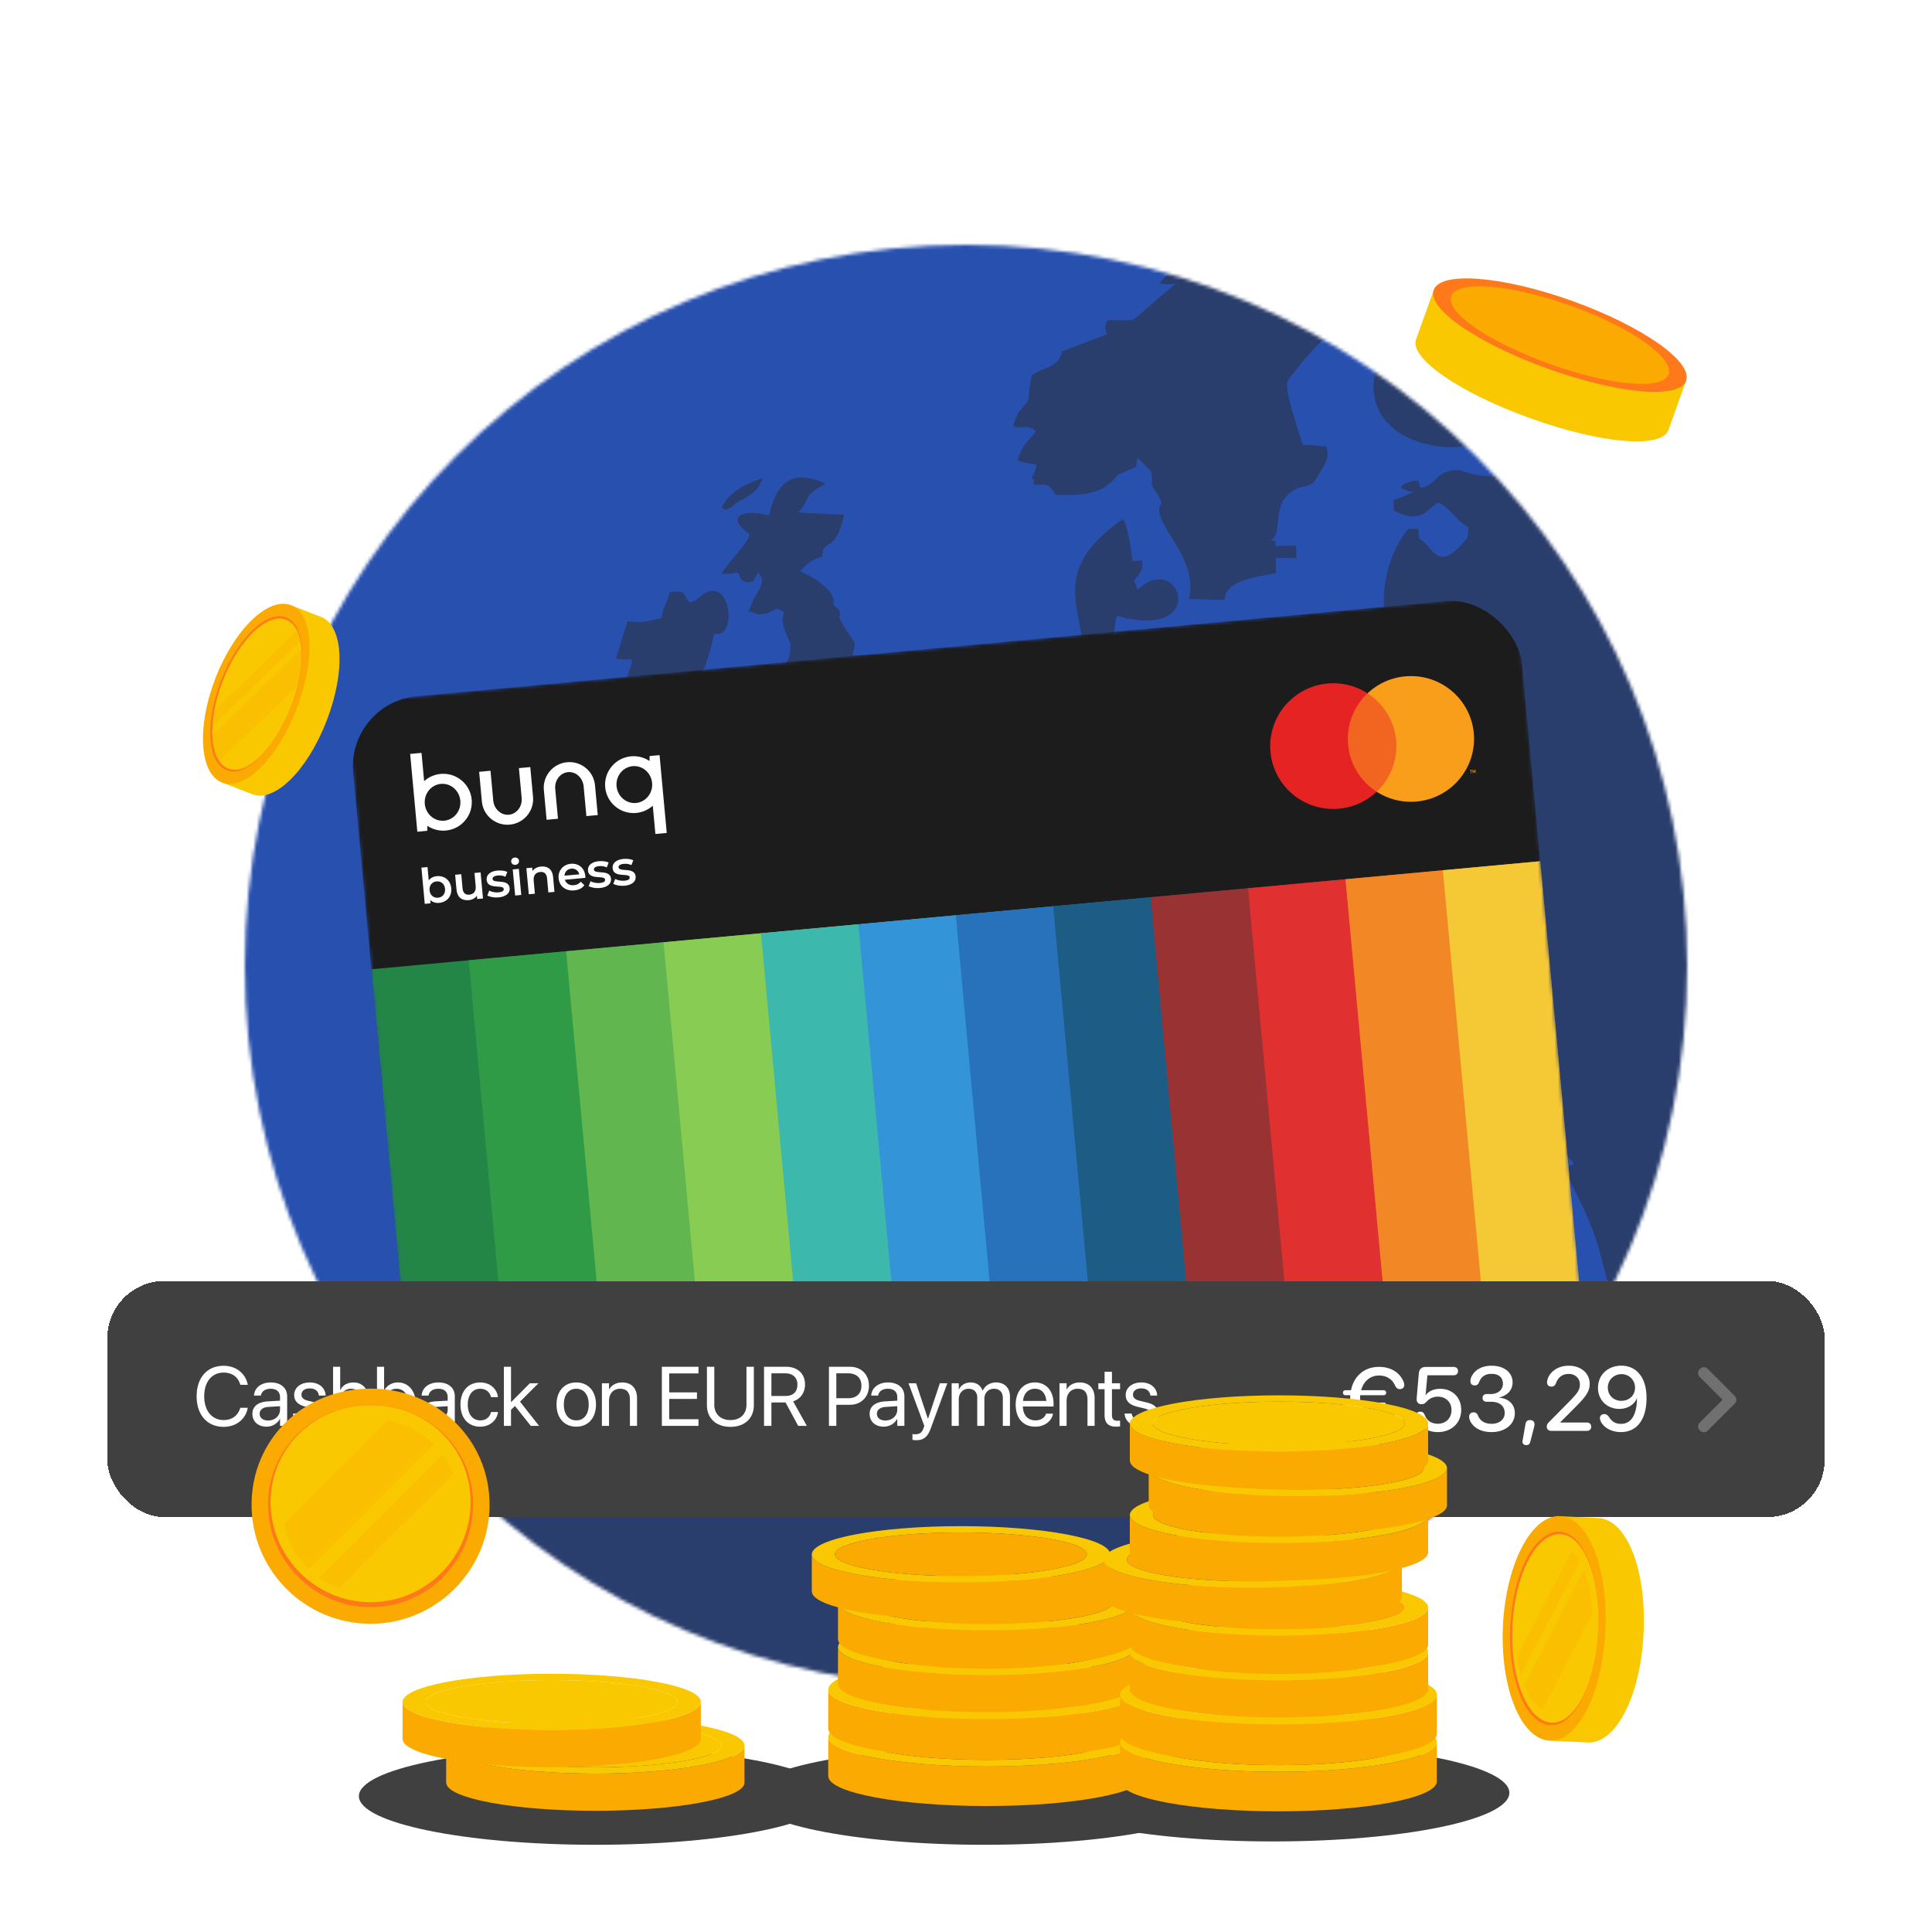 <svg xmlns="http://www.w3.org/2000/svg" width="576" height="576" fill="none"><path fill="#fff" fill-opacity=".1" d="M288 544C146.615 544 32 429.385 32 288S146.615 32 288 32s256 114.615 256 256-114.615 256-256 256Z"/><mask id="a" width="430" height="430" x="73" y="73" maskUnits="userSpaceOnUse" style="mask-type:alpha"><circle cx="288" cy="288" r="215" fill="#fff"/></mask><g mask="url(#a)"><path fill="#2850AF" d="M351.249 1170.71c334.182 0 605.098-270.918 605.098-605.1 0-334.181-270.916-605.097-605.098-605.097-334.182 0-605.098 270.906-605.098 605.097 0 334.192 270.916 605.1 605.098 605.1Z"/><path fill="#2C2C2C" fill-opacity=".5" d="M107.504 60.961c-1.77 1.598-2.848 3.012-3.225 4.222 9.461-.915 29.817-12.859 46.704-22.543.021 0-.071.203.255.356-.143.244.223.193-.123 1.19.631.438 1.669.672 2.503.763l.58 1.628c8.515.417 26.511-7.894 47.508-16.175l-.326-.55c-.041-1.098-7.202 6.369-7.467-.345.071-.763-3.703 1.556-4.364-2.442 3.866-3.225 1.597-2.665 14.252-4.618-2.126 2.248-3.357 3.642-3.693 4.18l.865 1.415c.672-1.16 10.631-3.927 17.182-17.488.509.051 1.19.072 1.75.082v1.79c2.004.051 5.758-1.709 10.407-7.538-1.323-.702-1.506 1.109-7.386.763.336-.193 1.933-.885 4.782-2.055 0-.54-.051-1.19-.051-1.709 1.21-.376 1.16-.814 4.14-.448-.905.753-1.872 1.516-2.828 2.28 5.483-1.527 10.295 2.848 14.313-5.138-1.017.244-2.38.458-3.438.519-1.75-.295 9.156-1.526 14.405-3.937l-.733-1.608c.774-2.91 8.363-3.397 14.527-10.63-.467-.051-1.159-.153-1.688-.204-.204-1.567 3.418-6.297 8.443-2.675-4.567 2.594-.305.132-6.49 4.486.498-.651 4.659-.834 12.431-8.555-.742-.102-.04.467-3.438.04.753-1.048 3.225-.254 7.986-3.316-1.058-.377-3.256-.224-6.592.447 6.449-3.682 11.444-5.168 28.84-10.803-40.356 3.56-109.37 13.01-166.562 36.683-1.027.53-2.055.875-8.678 4.07l.967.101c-3.327 2.157-9.288 2.483-17.264 8.79 2.493 1.424 2.767.081 7.813-.58-2.899 1.75-4.669 3.235-5.29 4.445 0 0 .112.031.255.02-1.14 1.049-2.34 4.813-7.701 4.11l-1.007-.752 1.23-1.109-17.13 7.172c-.133.783-.957 2.36-2.453 4.72 3.388-3.398 7.376 1.648 11.048-7.243-.173.509.885-1.434 3.022-.62l-.071 1.678c.386 0 .712.061 1.475.834-11.74 10.834-42.066 14.67-55.657 36.175 6.175-.132-4.18 2.757-11.15 11.374 2.758-.59 4.762-3.235 7.844-3.001-11.007 9.735-12.98 6.215-30.183 35.3.732 1.19 1.597.926 1.109 4.659.397.763 2.635-2.441 5.178.285-.651.854-1.394 2.045-1.892 2.981.63.793 1.505 1.861 2.177 2.624-.54.794-.885 2.187-.712 3.144C54.594 99.212 65.5 78.449 107.514 60.951h-.01v.01Zm545.781 593.798c-5.636-1.577-25.189 7.863-28.383-14.273-97.325-92.838-39.949-214.354-214.029-220.54 17.976 40.479-76.236 20.56-92.024-38.403 1.261-1.149 4.384-2.604 9.359-4.384-.356-1.129-.733-2.584-1.038-3.693-9.522-5.269-37.406-4.506-49.237 4.069-12.584-10.03-10.397-.956-50.55-2.36-10.284 0-2.828 19.634-52.116 5.392-6.347.824 6.989 17.05-18.148 15.819a672.65 672.65 0 0 0-2.045 16.226c-9.145 2.299-18.321-3.011-21.312 35.28-3.693-.143-7.335-.306-10.967-.468-1.994 10.773-14.272 17.894-19.908 17.538-6.948 12.858-17.487 23.774-21.516 38.331-2.014-.295-2.91.102-9.888.59 2.096 11.954-27.162 115.769 24.873 147.366-.224 10.895-.407 18.769 23.53 24.425-4.191 10.234 36.317 43.469 37.416 20.621 4.313-.458 5.453-.163 30.041.722 2.96 7.467 9.501 6.216 25.351 3.174 45.046-29.176 21.536 5.188 95.107 9.064-.428 11.221-1.313 23.439-8.067 51.068-1.089 0-2.472.041-3.49.041-.468 1.038-1.109 2.401-1.546 3.428 20.956 10.59 34.914 54.314 45.443 82.218-34.711 53.011 17.995 114.66 21.19 180.39.966-.03.508 2.25 5.432 2.11 1.73 7.43 10.855 14.45 49.736.44 93.174-51.871 129.44-135.625 170.427-257.06 32.533-29.41 159.553-138.922 66.348-117.121h.011v-.01Zm-446.98-445.098c.854-7.141 3.886-7.579 6.602-20.722 7.457 1.984 4.934-20.295-5.31-10.061-.509.356-1.14.397-1.669.712-2.716-1.129-.102-4.09-6.215-2.981-.733 2.615-2.167 5.005-2.595 7.742l.702.03c-2.482-.162-5.188 1.781-10.712.784-1.16 3.682-2.35 7.436-3.489 11.221 1.394.183 3.052.244 4.974.193-.427 1.668-.966 3.326-1.495 5.005-15.27 11.851-13.54 13.611 19.207 8.087v-.01Z"/><path fill="#2C2C2C" fill-opacity=".5" d="M224.737 229.079c4.487-13.225 35.26 8.098 41.048-18.85 1.109.051 2.157.071 3.144.132-.377-2.309.854-10.326-5.677-9.939-2.37 2.859-4.578 9.654-4.578-4.944-1.546-.081-3.062-.122-4.567-.183 1.444-5.239.966-2.167-3.896-11.017.661-2.106-.092-2.666-1.944-4.009 1.374-1.831-2.004-6.785-9.684-9.898 1.912-2.462 4.11-3.906 6.592-4.344-.336-5.402 4.11-.732 6.45-12.594-4.599-.163-9.197-.336-13.622-.671 4.323-4.609.488-4.324 8.189-8.607-4.873-1.841-13.784-5.595-16.867 9.573-4.282-1.627-14.954-1.271-5.839 5.605-1.465 4.07-4.028 5.362-8.464 11.679.987.031 1.943.071 3.317-.02 3.57-1.689.569 3.754 6.337 2.319.112-.661.59-1.536 1.445-2.635l.936 1.587c.773 2.655-2.482 5.005-3.876 10.367 1.638-1.191 1.963 2.634 8.525-1.252 4.639 2.238-1.221.356 3.967 10.438.072 10.753-5.717 4.283-15.483 9.511-.915 0-1.872-.111-2.858-.152l-.804 1.556c2.279 1.811 4.974.57 7.426 1.109-.152 1.251-.264 1.791-1.078 3.235-5.148.885-2.503 1.699-7.721 2.94-.875 2.289-1.201 3.032-.214 4.924 7.151-.763 28.433 2.391-.305 7.467-.784 3.794-3.073 6.236-6.877 7.324 2.696 2.157 7.925-3.082 16.989-.63v-.021h-.011ZM156.03 86.965c19.817 6.114 22.564-2.044 51.333-5.971-1.017-.53 7.793-7.487-.478-8.729 2.635-3.54 4.395-6.103 5.28-7.68-10.051.142-17.284 3.703-36.226 5.035.214-1.434 3.55-2.278 3.805-7.11.193.57-1.943-1.221-4.253 2.807-.081-.06-9.267-5.239-15.432 5.372 1.719.315.254-.957 6.887-.916-1.16-.153 4.049 3.062-.966 6.185-1.425.519-5.819-4.639-12.442 3.195 1.434-.072.987-.825 6.653-.316-.03 2.655-1.434-.02-4.181 8.138h.02v-.01Zm62.685 63.683c.743-1.343 7.121-2.645 8.667-8.108-2.034.905-9.318 2.625-12.207 8.749l1.119.803c1.343-.64 2.146-1.119 2.421-1.434v-.01Z"/><path fill="#2C2C2C" fill-opacity=".5" d="M584.239 8.234c1.679 2.034 1.892 1.434 1.923 1.678-.478.092-1.17.143-1.841.153 16.816 10.58 19.613 8.088 28.759 14.466-9.207-3.784-11.781-3.591-20.143-6.836l-.203 1.343c7.741 5.015 5.035 1.19 8.016 3.835-4.344-.875.051-.02-4.527-.916 7.904 5.341 4.669 4.324 8.138 5.097 8.556 3.479 10.59 4.639 11.14 4.954-35.158-11.872-27.182-16.724-35.412-17.213 11.393 7.142 7.294 4.517 11.302 7.152l-1.343.02c24.11 19.146 32.197 25.138 38.922 25.972 17.121 6.918 18.087 9.237 21.709 11.77a103.44 103.44 0 0 1-3.693-2.045c1.119.834.102.061 2.401 1.953.692.02.936.52 1.485 1.16-8.972-4.69-16.419-12.93-18.311-8.545 1.821 2.848 17.04 17.335 17.141 17.457l-1.393.234c.091 4.893 2.461 4.456 2.604 5.86-8.23-2.33-12.136-1.12-13.601-5.046 1.902-.02 3.713.58 5.605.61-.997-14.65-50.031-42.035-58.088-49.064.499-.051 1.231-.183 1.75-.02-12.655-8.8-8.891-5.677-16.806-7.315l.295 1.312-1.342.295c2.665 2.93 12.899 11.476 13.021 11.567-1.007.956-1.241.956-1.445.956 19.787 16.572 27.844 17.752 38.607 27.111-3.856-.112-53.947-20.458-58.413-21.027 14.048 9.745 20.793 10.386 24.171 16.154-.987 1.028-1.242 1.028-1.496 1.028.071 1.393.956 2.553 1.19 3.906-9.603-7.131-6.042-6.724-8.901-6.968-.997 2.767.855 2.35.366 2.604-2.004.173-2.777 1.16-2.462 1.506l-.498.417-1.129.356c-4.171.692-4.619-.316-5.901.03.234 1.18 1.048 2.157 1.923 3.123-12.797-5.747-4.395-2.502-10.712-7.873l-.61 1.658c-.529.07-1.242.224-1.801.325-1.618 4.314-3.744 1.587-4.446 2.32-3.764 5.737-8.881 6.104-10.671 8.413 2.513 2.207 3.845 3.408 3.998 3.621-5.89 7.65-14.283-2.472-15.85-4.354 1.669-.356 3.541-.325 5.351-.305-36.002-26.277-4.577 9.186-.956 15.392-13.092-3.398-5.432-2.625-14.038-2.9-1.964 8.26-6.613 4.13-5.942 7.386-.559.112-1.332.224-1.943.356l.234.03c1.862 3.805 6.593 5.138 8.037 9.299-18.016-2.065-20.885-7.447-21.129-6.765-.58.783-1.74 1.668-2.706 2.075 3.55 9.908 13.632 5.483 13.774 11.21-2.014.153-4.039.123-6.083.092l-.824 1.567c-13.734-10.54-12.605-12.706-19.146-12.737-8.861-14.242-17.752-14.842-19.888-21.16 75.931 27.06 32.421-20.997-.102-19.806l.784 1.627c-3.378 2.462-3.449-.498-3.714.194-.071-6.114-4.028-4.263-4.201-6.714-3.255-.713-3.123.732-3.937 1.383-9.39-2.97-6.409-1.078-9.939-3.876a25.7 25.7 0 0 0 1.74-.071c.254-.59.529-1.404.763-2.055-1.058-.966-3.968-3.58-11.425-4.537.407.997.743 2.014 1.14 3.021-4.985.794-2.147-3.804-2.93-4.69l-6.419-.162c1.516 3.631 1.017 3.408 1.312 5.188l-.702.763c-1.495-5.33-1.841-4.008-4.496-4.629l-.814-2.512c-5.361.549-4.771 2.146-6.063 2.166-.926 4.263-2.381 2.34-3.785 2.259-1.475-5.351-7.426-.326-7.68-.641 4.212 4.344 3.866 2.502 6.032 6.022-4.954-.397-8.168-1.617-10.356-1.536.407 2.228.387 3.968-.061 5.209-5.442-7.61-8.138-6.277-9.674-6.847-1.943 7.813-1.272 9.278-2.503 9.146-.651-.814-1.343-2.106-1.688-3.083-2.788 2.666-4.059 2.004-4.395 3.419 3.438 2.115 2.441 2.227 2.757 3.886l-1.516.793c-.153-.112-1.729-.702-4.751-1.77.173-1.109.295-2.574.255-3.683-.509-.05-1.191-.152-1.74-.193-.163 1.109-.132 2.187-.132 3.296-2.961.356-4.69.661-5.178.916l1.007 1.393c-5.901 3.632-7.721 2.981-8.973 5.86-1.76-.193-2.034.956-2.146 1.322 10.427-1.851 18.382-5.605 18.83-4.506.153.61.376 1.393.58 1.973-8.576.56-17.528 17.64-18.454 15.514-.956 3.408-3.052 6.358-3.845 9.797l-.204-1.089c-9.033 5.361-4.598.53-10.203 6.816 3.764.468 4.313 0 4.903.142-16.399 13.225-9.227 10.51-20.325 10.814-1.333 3.083-.235 2.9-.173 4.212-8.22 3.103-12.045 4.466-13.398 5.178-.916 5.025-6.216 4.537-9.003 7.111-1.923 10.295.569 5.117-4.069 11.231-1.079 2.279-1.282 3.184-1.415 4.13 5.687-.142 5.463.142 6.725 1.384-5.433 5.991-4.232 5.768-5.463 8.453.915.59 2.787 1.007 5.615 1.252-.213 1.241-.356 1.922-.559 2.451-.265.366 0 .021-.57.906-.305.305-.234 1.088.346 1.109.061.315.071.762-.041 1.546 4.365.508 3.439-1.292 6.776 3.184 4.323-.499 12.716 1.424 18.311-6.063 1.282-.6 2.94-1.343 5.381-2.289.285-1.017.356-1.974.428-2.93 4.903 5.199 3.876 3.113 4.455 6.633 0 .386-.213.661-.152 1.048-.143 1.292 2.563 3.591 2.889 5.992-3.795 5.585 11.373 15.595 8.21 28.535 3.55.132 7.121.224 10.671.315.071-4.771 5.615-6.327 15.27-7.986 0-1.566-.031-3.052-.031-4.598 2.055.051 4.049.082 6.022.153.173-1.18.153-2.421-.05-3.734-.845-.061-3.378.021-6.125.061l.112-1.393-1.475-.387c4.232-2.218-.763-11.679 8.342-15.585 2.309-.437 4.202-.987 4.934-2.207 3.764-6.277 4.059-6.237 3.337-10.163-2.35 0-4.598-.539-6.999-.326-3.52-10.732-5.504-17.538-4.456-19.359 19.847-26.266 25.727-18.28 25.28-21.383-1.903-5.565 1.587-10.377 2.126-15.647 7.019-1.678 9.013 3.988 10.386 3.53l1.16-1.352c7.355 3.743 4.598 7.568 5.789 8.31-1.252 0-2.452-.04-3.663-.09-36.205 37.873-.366 51.576 17.213 45.025l.092-1.414c19.959-1.882 19.969.437 27.355 3.479-34.049 16.511-30.692 1.617-40.692 8.026-1.974 2.238-3.754 3.205-5.3 3.673-.356-.346-.672-.885-.824-2.096-1.821-.58-8.017 1.872-3.398 2.757-.051 0-.112.02-.163.031 2.045.569 1.058.376 2.096.417-1.77.834-4.181 1.851-6.023 2.482.031.926.072 2.167.153 3.123 8.332 4.283 9.725-.448 13.245-2.431 3.662 1.688 5.412 5.676 8.963 7.385-.061.895-.184 2.136-.255 3.052-9.41 11.78-10.091 2.177-14.405.458-.091-.906-.193-2.096-.254-2.991-.987-.041-1.974-.041-2.971-.081-9.277 11.271-7.904 27.731-5.89 26.49l-.702 1.567c-7.538-1.536-12.35-1.638-14.435-.295.661 1.739 2.045 3.906 3.408 5.117l-.336 1.576c-25.91-16.175-40.01 13.561-41.75-4.364-9.918 1.251-11.027 1.526-15.391 1.435-1.15 11.129-9.532-1.74-12.645.091.285-4.659.691-4.771.753-5.666 27.782 7.813 19.013-19.766 6.276-7.762a63.93 63.93 0 0 1-1.119-2.798c3.805-3.957 1.923-5.452 2.574-5.971-.885.101-2.075.224-2.981.305-1.048-7.904-2.065-12.065-3.052-12.482-24.048 16.704-9.389 28.738-12.227 43.235-15.138-.427-22.381 2.065-31.272 8.962-6.419-2.747-5.911-.742-8.159-1.332-.356 1.007-.458 2.085-.641 3.123l2.91 1.699c-.285 1.79-.499 3.56-.733 5.34-16.592 5.25-21.678 10.336-23.194 17.081-4.832-.082-5.483.071-9.176.854-.621 1.75-.956 3.469-1.2 5.148-9.604-.295-10.285-1.068-12.523-3.439-.784-.508-1.842-1.17-2.625-1.668-1.882 1.933-2.208 3.642-2.533 5.31.885.397 2.126.956 2.97 1.353-4.089 5.158-.681 5.066-2.095 7.233-4.161.244-8.21-.997-12.391-1.007-.478-.763-1.088-1.76-1.567-2.523-5.839 1.17-9.552 2.513-11.139 4.029 70.468 76.266-34.039 45.402-45.646 51.648l-1.261 1.8c-.397 47.549-8.302 37.366-9.939 62.768 16.409 3.397 24.038.956 28.26 12.156a86.181 86.181 0 0 1 2.828-.62l-1.719-.58c97.406-43.51 70.366-81.435 113.388-67.62 23.621-33.215 73.977 44.924 79.074 49.186-4.771 1.801-23.855 4.578-30.458 4.456a49.098 49.098 0 0 0-1.383 2.248c17.68 17.01 21.495 7.63 26.032 10.336.051-2.411.153-4.842.173-7.233 20.163-18.026 16.023-9.562 19.044-21.017-18.454-1.496 4.1-6.908 7.08-1.821-5.117-20.916-19.064-13.388-17.395-20.631-2.147-.051-6.928-.163-15.402-7.772-8.311-10.427 2.726-3.072-10-11.333-.265-1.902-.987-4.364-1.791-6.104-1.922-.213-4.496-.284-6.48-.244 1.547-8.382 4.72-11.251 2.737-14.364 6.266-2.055 6.866-.386 8.718 5.066 13.672 1.77 17.162 18.485 30.478 20.743 36.867 30.793 15.382 36.47 31.007 49.766-5.554.57-4.649-.916-6.348-2.564-.529.702-1.261 1.659-1.76 2.361 2.94 4.598 6.074 7.406 9.4 8.433.326-.712.784-1.709 1.119-2.452 12.096 18.668 20.509 14.944 18.668 2.91 10.335-.082 13.692.386 12.858-6.908 1.74.082 4.1-.03 5.84-.305-2.096-3.235-2.757-4.11-6.826-5.931-.184 1.821-.916 4.283-1.842 5.85-9.115-14.476-14.873-11.394-16.124-19.888 9.675-.346 9.959 3.753 14.405 2.197.407-1.628.305-4.008-.224-5.595 2.37-1.943 8.912-1.028 19.644 2.757.031 4.384 4.904 6.663 3.815 7.182-.885.325-2.075.773-3.011 1.109 13.743 25.218 9.471 25.554 16.48 42.512 5.066-29.623 12.553 6.745 24.11-3.601-1.658-21.048 24.395 7.528 30.987.427-.56-4.842-.56-6.256-.733-7.517 40.814-.407 11.842 69.033-18.687 58.81 15.829 10.6 14.16 45.463 29.44 27.914 111.72 177.976 54.629 169.644 118.139 159.421 35.107-19.156 35.3-30.845 63.001-31.791-.407-14.71 6.093-10.183 10.997-11.719 4.781-14.181 1.872-8.606 9.023-10.305 2.838-12.127 5.707-16.928 9.359-11.455 1.455-20.58-1.526-14.039 8.057-19.909-9.847-14.252-14.313-29.644-22.645-30.915.275 3.357.102 5.514-.498 6.47-.834 1.037-1.017 1.251-.967 1.19-5.951-12.991-3.794-18.688-7.436-22.472-3.53 1.17-5.646 6.938-6.338 17.304-16.551-3.153-28.433 8.403-29.094-5.198 44.232-8.861-15.596-5.789-9.451-8.546-45.89-76.622.285-36.836 20.58-14.883 87.711 29.4 102.838 12.228 108.27 39.146 5.667 2.828 1.73 2.024 4.192 4.7 11.77 2.635 4.517.844 10.336 3.906-15.799 12.839 11.658 26.165 13.672 9.654 13.917 55.362 11.536 103.246 19.125 138.383 20.997-21.556 33.052-127.65 56.918-136.714 1.139-2.655 3.347-4.761 3.642-7.782 1.241-.336 2.401-.357 3.509-.438-.101-2.096-.234-4.212-.325-6.307 10.468 33.866 7.874 24.893 9.359 43.326l1.648.092c4.568 8.973-3.215 18.545 1.394 27.508 1.007-.214 1.2-.214 1.434-.244 4.466-6.603 2.716-7.172 3.835-11.13 7.02 9.512-5.127 87.274-4.822 103.927 63.04-290.458-102.095-579.36-358.342-683.765h.081v-.01Z"/></g><ellipse cx="379.5" cy="534.5" fill="#404040" rx="70.5" ry="14.5"/><g filter="url(#b)"><mask id="c" width="368" height="252" x="104" y="162" maskUnits="userSpaceOnUse" style="mask-type:alpha"><path fill="#1B1C1D" d="M104.47 205.578c-.616-6.666 4.312-12.573 11.007-13.191l324.27-29.969c6.695-.619 12.622 4.284 13.238 10.951l18.222 197.164c.616 6.667-4.312 12.573-11.007 13.192l-324.27 29.969c-6.695.618-12.622-4.285-13.238-10.951L104.47 205.578Z"/></mask><g mask="url(#c)"><rect width="350" height="222.25" x="103.354" y="193.507" fill="#1C1C1C" rx="21" transform="rotate(-5.28 103.354 193.507)"/><path fill="#238647" d="m110.699 272.976 58.085-5.368 13.109 141.837-58.086 5.369z"/><path fill="#2F9B47" d="m139.742 270.292 58.085-5.368 13.109 141.837-58.086 5.369z"/><path fill="#62B64F" d="m168.784 267.608 58.085-5.368 13.109 141.837-58.086 5.369z"/><path fill="#89CC53" d="m197.828 264.924 58.085-5.368 13.109 141.837-58.086 5.369z"/><path fill="#3DB8AD" d="m226.871 262.24 58.085-5.368 13.109 141.837-58.086 5.369z"/><path fill="#3394D7" d="m255.913 259.556 58.085-5.368 13.109 141.837-58.086 5.369z"/><path fill="#2872BC" d="m284.956 256.872 58.085-5.368L356.15 393.34l-58.086 5.369z"/><path fill="#1D5C84" d="m314 254.188 58.085-5.368 13.109 141.837-58.086 5.369z"/><path fill="#993233" d="m343.043 251.503 58.085-5.368 13.109 141.837-58.086 5.369z"/><path fill="#E13030" d="m372.085 248.819 58.085-5.368 13.109 141.837-58.086 5.369z"/><path fill="#F28825" d="m401.128 246.135 58.085-5.368 13.109 141.837-58.086 5.369z"/><path fill="#F5C836" d="m430.172 243.451 29.043-2.684 13.109 141.837-29.044 2.685z"/><path fill="#F16521" fill-rule="evenodd" d="m402.238 220.796 16.39-1.515-2.711-29.333-16.39 1.515 2.711 29.333Z" clip-rule="evenodd"/><path fill="#E42322" fill-rule="evenodd" d="M401.923 206.033c-.55-5.951 1.758-11.509 5.799-15.328a18.78 18.78 0 0 0-11.944-2.918c-10.345.956-17.958 10.084-17.006 20.386.952 10.302 10.109 17.879 20.454 16.923a18.778 18.778 0 0 0 11.206-5.058c-4.671-3.013-7.959-8.054-8.509-14.005Z" clip-rule="evenodd"/><path fill="#F99E1A" fill-rule="evenodd" d="m439.938 214.447-.092-.991-.195.019-.163.702-.286-.661-.196.018.092.99.137-.012-.069-.748.271.625.143-.014.15-.665.069.749.139-.012Zm-1.238.114-.076-.822.25-.023-.015-.167-.638.059.015.167.251-.023.076.822.137-.013Zm.684-11.99c.952 10.302-6.662 19.43-17.006 20.386a18.786 18.786 0 0 1-11.944-2.919c4.04-3.818 6.348-9.376 5.798-15.327-.55-5.951-3.837-10.993-8.509-14.006a18.777 18.777 0 0 1 11.207-5.057c10.344-.956 19.502 6.621 20.454 16.923Z" clip-rule="evenodd"/><path fill="#fff" d="m182.042 394.214 1.459-.135-1.114-12.049-1.476.136-3.007 2.602.14 1.512 2.998-2.518.034-.003.966 10.455Zm3.418-8.957 1.459-.135c-.125-1.352.905-2.475 2.397-2.613 1.384-.128 2.36.734 2.469 1.92.093 1.002-.224 1.688-1.703 3.534l-3.85 4.819.095 1.036 7.983-.738-.123-1.336-5.912.546-.003-.033 2.604-3.205c2.013-2.477 2.533-3.527 2.41-4.855-.169-1.828-1.852-3.206-4.091-2.999-2.331.216-3.93 1.947-3.735 4.059Zm12.301 1.87 1.518-.14c1.702-.158 2.844.579 2.973 2.066.108 1.262-.873 2.262-2.467 2.409-1.61.149-2.817-.556-3.027-1.825l-1.451.134c.294 1.985 2.091 3.225 4.599 2.994 2.373-.22 4.067-1.833 3.876-3.904-.158-1.712-1.459-2.695-3.233-2.682l-.003-.034c1.488-.457 2.441-1.581 2.303-3.076-.159-1.72-1.687-2.977-4.111-2.753-2.264.21-3.736 1.668-3.714 3.729l1.45-.134c-.028-1.311.959-2.16 2.385-2.292 1.551-.143 2.381.597 2.491 1.791.111 1.202-.813 2.18-2.256 2.314l-1.45.134.117 1.269Zm13.724 4.366 1.459-.135-.232-2.505 1.711-.158-.122-1.32-1.711.158-.76-8.224-2.23.206c-2.482 4.347-3.696 6.674-4.552 8.673l.126 1.361 6.079-.561.232 2.505Zm-4.943-3.434c.801-1.759 1.932-3.893 3.92-7.361l.025-.002.644 6.972-4.586.424-.003-.033Z"/><ellipse cx="145.735" cy="393.004" fill="#fff" rx="1.522" ry="1.515" transform="rotate(-5.28 145.735 393.004)"/><ellipse cx="153.817" cy="392.257" fill="#fff" rx="1.522" ry="1.515" transform="rotate(-5.28 153.817 392.257)"/><ellipse cx="161.898" cy="391.51" fill="#fff" rx="1.522" ry="1.515" transform="rotate(-5.28 161.898 391.51)"/><ellipse cx="169.98" cy="390.763" fill="#fff" rx="1.522" ry="1.515" transform="rotate(-5.28 169.98 390.763)"/><path fill="#fff" fill-rule="evenodd" d="m154.708 213.007 3.388-.313.819 8.857c.387 4.19-2.715 7.907-6.922 8.296-4.208.389-7.939-2.697-8.326-6.887l-.818-8.857 3.388-.313.819 8.857c.236 2.56 2.326 4.464 4.664 4.248 2.337-.216 4.043-2.47 3.806-5.031l-.818-8.857Zm20.117 14.305 3.388-.313-.818-8.857c-.387-4.19-4.118-7.276-8.326-6.888-4.207.389-7.309 4.107-6.922 8.297l.819 8.857 3.388-.313-.818-8.857c-.237-2.561 1.469-4.815 3.806-5.031 2.338-.216 4.428 1.687 4.664 4.248l.819 8.857Zm-47.437 4.384-2.965.274-.701-7.592.012-.001a7.328 7.328 0 0 1-.051-.421l-1.404-15.183 3.389-.313.779 8.436a8.487 8.487 0 0 1 4.927-2.158c4.676-.432 8.82 2.997 9.25 7.652.431 4.656-3.015 8.786-7.691 9.219a8.484 8.484 0 0 1-5.516-1.398l-.029 1.485Zm4.047-13.986c2.922-.27 5.521 1.967 5.801 4.994.279 3.026-1.865 5.702-4.788 5.972-2.922.27-5.521-1.968-5.801-4.994-.28-3.026 1.865-5.702 4.788-5.972Zm62.239-8.304 2.964-.274.702 7.592-.013.001c.022.139.039.279.052.42l1.403 15.184-3.388.313-.78-8.437a8.488 8.488 0 0 1-4.926 2.159c-4.676.432-8.821-2.997-9.251-7.653-.43-4.655 3.016-8.786 7.692-9.218a8.487 8.487 0 0 1 5.515 1.397l.03-1.484Zm-4.048 13.986c-2.922.27-5.521-1.968-5.801-4.994-.279-3.026 1.866-5.702 4.788-5.972 2.923-.27 5.521 1.967 5.801 4.993.28 3.026-1.865 5.702-4.788 5.973Z" clip-rule="evenodd"/><path fill="#fff" d="M153.666 241.845c-.669.062-1.209-.372-1.265-.984-.057-.611.394-1.138 1.063-1.2.67-.061 1.207.344 1.262.941.059.641-.375 1.18-1.06 1.243Zm-.08 9.142-.719-7.775 1.821-.169.718 7.776-1.82.168Zm11.31-5.539c-.216-2.344-1.698-3.279-3.561-3.107-1.136.105-2.048.571-2.579 1.34l-.093-1.005-1.732.16.718 7.775 1.82-.168-.363-3.931c-.144-1.558.657-2.425 1.953-2.545 1.165-.108 1.911.499 2.039 1.882l.39 4.223 1.82-.168-.412-4.456Z"/><path fill="#fff" fill-rule="evenodd" d="M174.497 245.178c.013.145.019.365.02.541l-6.101.564c.324 1.115 1.338 1.756 2.692 1.631.873-.081 1.532-.421 2.033-1.04l1.079 1.031c-.622.895-1.674 1.432-3.013 1.556-2.607.241-4.45-1.277-4.664-3.592-.214-2.316 1.336-4.133 3.651-4.347 2.271-.21 4.078 1.224 4.303 3.656Zm-4.169-2.2c-1.179.109-1.968.946-2.038 2.098l4.412-.408c-.249-1.108-1.18-1.8-2.374-1.69Z" clip-rule="evenodd"/><path fill="#fff" d="M175.495 248.184c.745.43 2.076.689 3.372.569 2.184-.202 3.436-1.272 3.301-2.728-.163-1.77-1.815-1.887-3.196-1.985-.992-.07-1.845-.131-1.906-.789-.047-.509.443-.922 1.55-1.024.742-.069 1.498.008 2.281.377l.571-1.448c-.737-.358-1.94-.496-2.974-.401-2.096.194-3.332 1.277-3.197 2.748.17 1.833 1.872 1.939 3.265 2.026.964.06 1.779.111 1.835.719.05.538-.401.903-1.551 1.009-.976.091-2.054-.133-2.78-.521l-.571 1.448Zm7.348-.679c.745.43 2.076.689 3.371.569 2.185-.202 3.437-1.272 3.302-2.728-.164-1.77-1.815-1.887-3.196-1.985-.992-.071-1.845-.131-1.906-.789-.047-.509.443-.922 1.55-1.024.742-.069 1.498.008 2.281.376l.571-1.447c-.738-.358-1.94-.497-2.974-.401-2.096.194-3.333 1.277-3.197 2.748.17 1.833 1.872 1.939 3.265 2.026.964.06 1.779.111 1.835.719.05.538-.401.903-1.551 1.009-.976.09-2.054-.133-2.78-.521l-.571 1.448Zm-37.564 3.471c.744.431 2.075.69 3.371.57 2.184-.202 3.436-1.272 3.302-2.728-.164-1.771-1.815-1.888-3.196-1.986-.993-.07-1.846-.13-1.907-.788-.047-.51.444-.922 1.55-1.024.743-.069 1.499.008 2.282.376l.571-1.448c-.738-.357-1.94-.496-2.974-.4-2.097.193-3.333 1.277-3.197 2.747.169 1.833 1.872 1.94 3.264 2.027.964.06 1.779.111 1.836.718.049.539-.402.904-1.552 1.01-.975.09-2.053-.133-2.779-.521l-.571 1.447Zm-3.817-6.71 1.82-.169.719 7.776-1.733.16-.092-.99c-.516.767-1.398 1.23-2.403 1.323-1.995.185-3.45-.782-3.667-3.126l-.41-4.441 1.82-.169.388 4.194c.13 1.412.862 2.02 2.012 1.914 1.267-.117 2.053-.983 1.909-2.541l-.363-3.931Z"/><path fill="#fff" fill-rule="evenodd" d="M134.533 248.827c-.223-2.417-2.042-3.82-4.313-3.61-.99.091-1.833.507-2.395 1.263l-.367-3.975-1.82.169.999 10.804 1.732-.161-.093-1.004c.681.686 1.617.966 2.68.868 2.271-.21 3.8-1.937 3.577-4.354Zm-1.849.171c.137 1.485-.766 2.523-2.076 2.644s-2.403-.732-2.54-2.218c-.137-1.485.78-2.524 2.091-2.645 1.31-.121 2.388.734 2.525 2.219Z" clip-rule="evenodd"/></g></g><path fill="#FAC800" d="M430.121 87.35c6.895-1.8 21.424.417 37.279 6.119 15.855 5.702 28.471 13.279 32.638 19.037l2.671.947-5.304 14.776c-2.027 5.588-20.098 4.053-41.2-3.543-21.102-7.577-36.048-17.919-34.021-23.507l5.304-14.776 2.671.947h-.038Z"/><path fill="#FF7819" d="M461.488 109.932c21.103 7.577 39.193 9.149 41.201 3.542 2.026-5.645-13.184-16.31-33.946-23.754-20.742-7.444-39.268-8.94-41.294-3.296-2.027 5.588 12.918 15.931 34.02 23.508h.019Z"/><path fill="#FAAA00" d="M468.252 91.122c17.882 6.422 30.99 15.609 29.228 20.477-1.743 4.793-17.313 3.429-35.498-3.087-18.166-6.554-31.047-15.42-29.342-20.212 1.761-4.85 17.711-3.6 35.574 2.841h.019l.019-.019Z"/><g filter="url(#d)"><rect width="512" height="70.4" x="32" y="356.3" fill="#404040" rx="17.067" shape-rendering="crispEdges"/><path fill="#fff" d="M66.67 399.793c-4.896 0-8.045-3.564-8.045-9.106v-.013c0-5.542 3.137-9.082 8.044-9.082 3.663 0 6.507 2.222 7.178 5.554l.025.123H71.65l-.086-.269c-.683-2.136-2.416-3.381-4.895-3.381-3.515 0-5.786 2.771-5.786 7.055v.013c0 4.284 2.283 7.08 5.786 7.08 2.466 0 4.175-1.221 4.944-3.54l.037-.11h2.222l-.025.122c-.671 3.369-3.491 5.554-7.178 5.554Zm12.8-.049c-2.526 0-4.223-1.526-4.223-3.833v-.024c0-2.161 1.685-3.516 4.602-3.687l3.638-.207v-1.062c0-1.551-1.013-2.491-2.783-2.491-1.636 0-2.661.782-2.905 1.917l-.025.11h-2.05l.011-.134c.184-2.088 2.002-3.772 4.993-3.772 3.003 0 4.883 1.623 4.883 4.162v8.777h-2.124v-2.063h-.049c-.744 1.392-2.27 2.307-3.967 2.307Zm-2.05-3.833c0 1.221 1.001 1.99 2.527 1.99 2.002 0 3.54-1.38 3.54-3.223v-1.037l-3.393.207c-1.697.098-2.674.855-2.674 2.039v.024Zm15.011 3.833c-2.99 0-4.797-1.526-5.054-3.796l-.012-.11h2.124l.025.122c.256 1.269 1.196 2.014 2.93 2.014 1.72 0 2.746-.72 2.746-1.868v-.012c0-.915-.476-1.428-1.917-1.782l-2.014-.488c-2.392-.574-3.552-1.685-3.552-3.516v-.012c0-2.185 1.916-3.735 4.663-3.735 2.783 0 4.553 1.623 4.712 3.747l.012.159h-2.026l-.012-.086c-.171-1.233-1.111-2.05-2.686-2.05-1.538 0-2.49.744-2.49 1.867v.012c0 .867.574 1.465 1.977 1.807l2.014.488c2.564.623 3.492 1.636 3.492 3.443v.012c0 2.222-2.1 3.784-4.932 3.784Zm6.869-.244v-17.615h2.124v6.946h.049c.683-1.428 2.063-2.27 3.955-2.27 2.698 0 4.541 2.087 4.541 5.163v7.776h-2.124v-7.41c0-2.295-1.172-3.65-3.15-3.65-1.965 0-3.271 1.49-3.271 3.65v7.41H99.3Zm19.295.244c-1.818 0-3.234-.915-4.028-2.392h-.049v2.148h-2.124v-17.615h2.124v7.044h.049c.794-1.465 2.271-2.368 4.065-2.368 3.186 0 5.359 2.575 5.359 6.579v.012c0 4.004-2.148 6.592-5.396 6.592Zm-.415-1.88c2.247 0 3.638-1.794 3.638-4.712v-.012c0-2.893-1.391-4.7-3.638-4.7-2.136 0-3.674 1.868-3.674 4.7v.012c0 2.845 1.526 4.712 3.674 4.712Zm11.276 1.88c-2.527 0-4.224-1.526-4.224-3.833v-.024c0-2.161 1.685-3.516 4.602-3.687l3.638-.207v-1.062c0-1.551-1.013-2.491-2.783-2.491-1.636 0-2.661.782-2.905 1.917l-.025.11h-2.051l.013-.134c.183-2.088 2.002-3.772 4.992-3.772 3.003 0 4.883 1.623 4.883 4.162v8.777h-2.124v-2.063h-.049c-.744 1.392-2.27 2.307-3.967 2.307Zm-2.051-3.833c0 1.221 1.001 1.99 2.527 1.99 2.002 0 3.54-1.38 3.54-3.223v-1.037l-3.393.207c-1.697.098-2.674.855-2.674 2.039v.024Zm15.768 3.833c-3.601 0-5.884-2.563-5.884-6.604v-.012c0-4.004 2.332-6.567 5.86-6.567 3.161 0 5.029 2.099 5.297 4.272l.013.098h-2.076l-.024-.098c-.317-1.27-1.343-2.393-3.21-2.393-2.21 0-3.687 1.831-3.687 4.712v.013c0 2.954 1.514 4.699 3.711 4.699 1.733 0 2.844-.976 3.198-2.392l.025-.098h2.087l-.012.085c-.342 2.417-2.429 4.285-5.298 4.285Zm7.052-.244v-17.615h2.124v10.523h.049l5.566-5.603h2.576l-5.505 5.481 5.676 7.214h-2.466l-4.712-5.92-1.184 1.135v4.785h-2.124Zm21.587.244c-3.528 0-5.884-2.551-5.884-6.592v-.024c0-4.041 2.368-6.567 5.872-6.567 3.503 0 5.883 2.514 5.883 6.567v.024c0 4.053-2.368 6.592-5.871 6.592Zm.012-1.88c2.234 0 3.686-1.733 3.686-4.712v-.024c0-2.979-1.464-4.688-3.71-4.688-2.21 0-3.699 1.722-3.699 4.688v.024c0 2.991 1.477 4.712 3.723 4.712Zm7.626 1.636v-12.695h2.124v1.806h.049c.683-1.184 1.977-2.05 3.906-2.05 2.783 0 4.394 1.806 4.394 4.699v8.24h-2.124v-7.861c0-2.063-.964-3.199-2.917-3.199-2.002 0-3.308 1.429-3.308 3.589v7.471h-2.124Zm17.876 0v-17.615h10.913v1.978h-8.716v5.652h8.264v1.953h-8.264v6.054h8.716v1.978h-10.913Zm20.443.293c-4.371 0-7.007-2.637-7.007-6.47v-11.438h2.197v11.292c0 2.71 1.758 4.59 4.81 4.59 3.051 0 4.785-1.88 4.785-4.59v-11.292h2.197v11.438c0 3.833-2.612 6.47-6.982 6.47Zm10.018-.293v-17.615h6.604c3.393 0 5.615 2.075 5.615 5.249v.025c0 2.441-1.343 4.333-3.54 5.029l4.077 7.312h-2.575l-3.772-6.97h-4.212v6.97h-2.197Zm2.197-8.911h4.212c2.258 0 3.54-1.221 3.54-3.381v-.025c0-2.1-1.38-3.345-3.638-3.345h-4.114v6.751Zm17.156 8.911v-17.615h6.274c3.308 0 5.652 2.283 5.652 5.628v.024c0 3.345-2.344 5.676-5.652 5.676h-4.077v6.287h-2.197Zm5.713-15.662h-3.516v7.422h3.516c2.514 0 3.967-1.379 3.967-3.698v-.025c0-2.319-1.453-3.699-3.967-3.699Zm10.64 15.906c-2.526 0-4.223-1.526-4.223-3.833v-.024c0-2.161 1.684-3.516 4.602-3.687l3.638-.207v-1.062c0-1.551-1.014-2.491-2.784-2.491-1.635 0-2.661.782-2.905 1.917l-.024.11h-2.051l.012-.134c.183-2.088 2.002-3.772 4.993-3.772 3.003 0 4.883 1.623 4.883 4.162v8.777h-2.124v-2.063h-.049c-.745 1.392-2.271 2.307-3.968 2.307Zm-2.05-3.833c0 1.221 1.001 1.99 2.527 1.99 2.001 0 3.54-1.38 3.54-3.223v-1.037l-3.394.207c-1.697.098-2.673.855-2.673 2.039v.024Zm11.727 7.861c-.415 0-.867-.048-1.135-.097v-1.734c.183.037.427.074.683.074 1.343 0 2.088-.342 2.6-1.783l.257-.72-4.712-12.707h2.27l3.504 10.571h.049l3.515-10.571h2.234l-4.956 13.488c-.903 2.43-2.014 3.479-4.309 3.479Zm10.555-4.272v-12.695h2.124v1.855h.049c.574-1.257 1.843-2.099 3.479-2.099 1.734 0 3.015.891 3.565 2.441h.048c.708-1.526 2.198-2.441 3.98-2.441 2.515 0 4.138 1.647 4.138 4.174v8.765h-2.124v-8.276c0-1.746-.964-2.784-2.637-2.784-1.684 0-2.868 1.258-2.868 2.991v8.069h-2.124v-8.508c0-1.538-1.026-2.552-2.6-2.552-1.685 0-2.906 1.331-2.906 3.101v7.959h-2.124Zm24.936.244c-3.65 0-5.848-2.551-5.848-6.543v-.012c0-3.931 2.246-6.628 5.713-6.628s5.579 2.575 5.579 6.384v.781h-9.143c.049 2.612 1.489 4.138 3.747 4.138 1.612 0 2.747-.805 3.113-1.892l.037-.11h2.087l-.024.122c-.415 2.1-2.49 3.76-5.261 3.76Zm-.147-11.304c-1.843 0-3.284 1.258-3.516 3.626h6.946c-.207-2.466-1.574-3.626-3.43-3.626Zm7.357 11.06v-12.695h2.124v1.806h.049c.684-1.184 1.978-2.05 3.906-2.05 2.783 0 4.395 1.806 4.395 4.699v8.24h-2.124v-7.861c0-2.063-.965-3.199-2.918-3.199-2.002 0-3.308 1.429-3.308 3.589v7.471h-2.124Zm16.928.244c-2.332 0-3.479-1.05-3.479-3.479v-7.703h-1.856v-1.757h1.856v-3.43h2.197v3.43h2.417v1.757h-2.417v7.691c0 1.355.598 1.733 1.733 1.733.257 0 .501-.036.684-.048v1.721c-.269.036-.72.085-1.135.085Zm7.54 0c-2.991 0-4.798-1.526-5.054-3.796l-.012-.11h2.124l.024.122c.257 1.269 1.197 2.014 2.93 2.014 1.721 0 2.747-.72 2.747-1.868v-.012c0-.915-.476-1.428-1.917-1.782l-2.014-.488c-2.393-.574-3.552-1.685-3.552-3.516v-.012c0-2.185 1.916-3.735 4.663-3.735 2.783 0 4.553 1.623 4.712 3.747l.012.159h-2.026l-.013-.086c-.171-1.233-1.11-2.05-2.685-2.05-1.538 0-2.49.744-2.49 1.867v.012c0 .867.573 1.465 1.977 1.807l2.014.488c2.564.623 3.491 1.636 3.491 3.443v.012c0 2.222-2.099 3.784-4.931 3.784Zm60.769-5.709c-.423 0-.727-.317-.727-.74 0-.436.304-.74.727-.74h1.467a15.192 15.192 0 0 1 0-2.194h-1.467c-.423 0-.727-.318-.727-.741 0-.436.304-.74.727-.74h1.679c.885-4.335 4.057-6.965 8.34-6.965 3.528 0 6.119 1.639 7.282 4.322.172.37.251.74.251 1.057 0 .754-.529 1.256-1.295 1.256-.674 0-1.097-.344-1.441-1.057-.885-2.009-2.67-3.001-4.758-3.001-2.63 0-4.612 1.652-5.353 4.388h6.714c.437 0 .741.304.741.74a.716.716 0 0 1-.741.741h-6.991c-.04.356-.053.713-.053 1.097 0 .37.013.74.053 1.097h6.991c.437 0 .741.304.741.74 0 .423-.304.74-.741.74H405.8c.74 2.762 2.71 4.401 5.366 4.401 2.115 0 3.926-.74 4.798-2.762.343-.714.74-1.058 1.388-1.058.806 0 1.308.489 1.308 1.243 0 .29-.04.634-.185.978-1.15 2.828-4.084 4.176-7.309 4.176-4.361 0-7.507-2.617-8.379-6.978h-1.679Zm27.531 7.322c-2.868 0-5.327-1.401-6.239-3.503a2.986 2.986 0 0 1-.29-1.282c0-.806.502-1.295 1.308-1.295.648 0 1.031.264 1.335.952.621 1.678 1.982 2.643 3.925 2.643 2.393 0 4.071-1.692 4.071-4.084 0-2.339-1.692-3.991-4.071-3.991-1.255 0-2.379.489-3.119 1.255-.819.846-1.097.992-1.797.992-.939 0-1.428-.675-1.401-1.507v-.251l.634-7.349c.132-1.44.82-2.009 2.273-2.009h8.115c.793 0 1.309.489 1.309 1.243 0 .753-.516 1.255-1.309 1.255h-7.824l-.542 5.921h.053c.833-1.189 2.406-1.89 4.296-1.89 3.674 0 6.278 2.591 6.278 6.252 0 3.925-2.882 6.648-7.005 6.648Zm16.071 0c-3.132 0-5.26-1.216-6.317-3.146-.265-.489-.384-.951-.384-1.427 0-.793.503-1.309 1.335-1.309.635 0 1.005.291 1.309.978.647 1.52 1.89 2.432 4.07 2.432 2.313 0 3.873-1.321 3.886-3.172.013-2.18-1.559-3.396-4.11-3.396h-1.269c-.753 0-1.229-.463-1.229-1.15 0-.688.476-1.15 1.229-1.15h1.189c2.181 0 3.661-1.295 3.661-3.066s-1.136-2.948-3.396-2.948c-1.93 0-3.014.807-3.674 2.393-.318.766-.635 1.044-1.335 1.044-.833 0-1.282-.476-1.282-1.269 0-.516.105-.952.356-1.441.952-1.89 3.027-3.159 5.935-3.159 3.885 0 6.278 2.128 6.278 4.97 0 2.379-1.679 3.991-4.018 4.48v.066c2.802.252 4.679 1.957 4.679 4.626 0 3.357-2.935 5.644-6.913 5.644Zm11.446-3.582c.806 0 1.335.463 1.335 1.216 0 .238-.027.463-.093.74l-1.163 4.52c-.172.674-.529.992-1.216.992-.674 0-1.123-.41-1.11-1.045 0-.158.026-.264.04-.33l.846-4.877c.145-.872.608-1.216 1.361-1.216Zm6.397 3.225c-.899 0-1.401-.502-1.401-1.242 0-.582.172-.899.819-1.547l5.961-6.027c2.485-2.537 3.093-3.515 3.093-5.035 0-1.811-1.401-3.132-3.318-3.132-1.877 0-3.172.964-3.833 2.828-.264.595-.608.952-1.334.952-.833 0-1.309-.516-1.309-1.256 0-.225.027-.423.079-.621.41-2.009 2.617-4.349 6.41-4.349 3.648 0 6.226 2.247 6.226 5.393 0 2.167-1.018 3.701-4.23 6.912l-4.546 4.56v.066h7.916c.807 0 1.309.502 1.309 1.256 0 .74-.502 1.242-1.309 1.242h-10.533Zm20.684.357c-3.08 0-5.181-1.573-5.948-3.093-.211-.396-.29-.714-.29-1.057 0-.714.475-1.216 1.268-1.216.622 0 .992.277 1.481.951.898 1.322 1.863 1.957 3.568 1.957 3.053 0 4.639-2.763 4.719-7.349v-.211h-.053c-.767 1.863-2.776 3.106-5.234 3.106-3.595 0-6.331-2.617-6.331-6.278 0-3.833 2.934-6.609 6.965-6.609 2.934 0 5.247 1.507 6.503 4.256.661 1.467 1.004 3.251 1.004 5.379 0 6.397-2.841 10.164-7.652 10.164Zm.145-9.318c2.34 0 4.084-1.652 4.084-3.912 0-2.273-1.758-4.044-4.044-4.044-2.273 0-4.071 1.757-4.071 3.978 0 2.313 1.718 3.978 4.031 3.978Z"/><path fill="#fff" fill-opacity=".25" fill-rule="evenodd" d="M506.725 384.881a1.592 1.592 0 0 1 0-2.252l.136-.136a1.592 1.592 0 0 1 2.252 0l8.098 8.097c.621.622.621 1.63 0 2.252l-8.098 8.098a1.592 1.592 0 0 1-2.252 0l-.136-.137a1.592 1.592 0 0 1 0-2.252l6.835-6.835-6.835-6.835Z" clip-rule="evenodd"/></g><path fill="#FAAA00" d="M110.48 414c19.889 0 35.479 15.211 35.479 34.627 0 19.416-15.912 35.48-35.479 35.48-19.568 0-35.48-15.912-35.48-35.48C75 429.059 90.59 414 110.48 414Z"/><path fill="#FF7819" d="M110.48 479.163c16.859 0 30.573-13.715 30.573-30.593 0-16.877-13.43-29.664-30.573-29.664s-30.574 13.033-30.574 29.664c0 16.632 13.715 30.593 30.574 30.593Z"/><path fill="#FAC800" d="M110.48 477.685c16.442 0 29.815-13.374 29.815-29.835s-13.108-28.925-29.815-28.925c-16.708 0-29.816 12.71-29.816 28.925s13.373 29.835 29.816 29.835Z"/><path fill="#FAAA00" fill-opacity=".3" d="m95.325 470.337 36.673-36.673a23.162 23.162 0 0 1 3.144 5.74l-34.021 34.021a25.492 25.492 0 0 1-5.815-3.069l.019-.019Zm-10.663-15.988 30.896-30.896c5.341.985 10.077 3.486 13.752 7.085l-37.184 37.184c-3.694-3.561-6.346-8.164-7.464-13.355v-.018Z"/><path fill="#FAC800" d="M462.114 516.586c-5.475-5.19-8.979-17.465-8.297-31.539.663-14.112 5.285-25.989 11.233-30.63l.114-2.368 11.346.53c8.468.398 14.397 15.401 13.506 34.173-.871 18.753-8.183 33.149-16.65 32.751l-11.347-.53.114-2.368h-.019v-.019Z"/><path fill="#FAAA00" d="M478.633 486.18c.871-18.753-5.058-33.774-13.525-34.172-8.525-.398-16.158 14.283-17.03 32.733-.852 18.45 5.361 33.793 13.885 34.191 8.467.398 15.779-13.979 16.651-32.752h.019Z"/><path fill="#FF7819" d="M450.257 484.856c.739-15.893 7.331-28.547 14.661-28.206 7.256.341 12.332 13.279 11.555 29.437-.757 16.177-7.027 28.566-14.263 28.225-7.35-.341-12.711-13.544-11.972-29.456h.019Z"/><path fill="#FAC800" d="M450.901 484.877c.739-15.495 7.141-27.846 14.302-27.505 7.065.341 12.009 12.938 11.29 28.698-.739 15.779-6.858 27.846-13.904 27.524-7.18-.341-12.389-13.222-11.688-28.717Z"/><path fill="#FAAA00" fill-opacity=".3" d="M471.036 465.478c-.72-1.251-1.516-2.311-2.368-3.107l-16.31 31.388c.228 1.97.607 3.826 1.08 5.55l17.598-33.831Zm3.714 15.702c-.209-5.039-1.08-9.585-2.482-13.089l-17.825 34.286c1.383 3.542 3.277 6.137 5.475 7.312l14.813-28.509h.019Z"/><path fill="#FAC800" d="M66.906 231.423c-3-5.643-2.497-16.424 1.822-27.563 4.337-11.132 11.244-19.443 17.27-21.556l.728-1.874 8.978 3.494c6.679 2.603 7.392 16.25 1.639 31.063-5.753 14.813-15.508 24.406-22.182 21.786l-8.977-3.494.728-1.874-.006.018Z"/><path fill="#FAAA00" d="M88.382 211.499c5.754-14.814 5.047-28.479-1.639-31.063-6.733-2.621-16.818 7.121-22.486 21.683-5.67 14.562-4.795 28.563 1.944 31.165 6.68 2.603 16.428-6.972 22.181-21.785Z"/><path fill="#FF7819" d="M65.933 202.781C70.807 190.23 79.5 181.839 85.3 184.086c5.71 2.217 6.319 13.971 1.349 26.75-4.97 12.778-13.333 21.02-19.06 18.797-5.8-2.247-6.546-14.307-1.673-26.858l.018.006Z"/><path fill="#FAC800" d="M88.716 204.377c.985-4.006 1.37-7.713 1.156-10.822a19.723 19.723 0 0 0-.306-2.421c-.22-1.192-.559-2.265-1.018-3.159-.77-1.577-1.839-2.676-3.216-3.218-5.655-2.198-14.131 5.966-18.903 18.211-1.168 3.005-2.001 5.962-2.505 8.77a36.22 36.22 0 0 0-.573 4.683 28.33 28.33 0 0 0-.042 2.744c.119 3.217.802 5.884 2.044 7.72.716 1.079 1.637 1.848 2.714 2.27 5.584 2.174 13.749-5.894 18.592-18.355a53.214 53.214 0 0 0 2.063-6.441l-.006.018Z"/><path fill="#FAAA00" fill-opacity=".3" d="M89.591 191.122c-.219-1.193-.558-2.266-1.017-3.159l-24.63 23.781a36.18 36.18 0 0 0-.574 4.683l26.215-25.287.006-.018Zm-.874 13.254c1.003-4 1.371-7.713 1.156-10.822l-26.569 25.628c.12 3.217.802 5.884 2.044 7.719l23.37-22.525Z"/><ellipse cx="293.5" cy="535.5" fill="#404040" rx="70.5" ry="14.5"/><path fill="#FAC800" d="M246.912 522.931c.021-.082.021.083.021.083 0-.031-.021-.052-.021-.083Z"/><path fill="#FAAA00" d="M246.932 522.847v-4.994c.243 4.878 21.269 8.814 47.205 8.814 19.882 0 36.866-2.317 43.829-5.597 2.169-1.027 3.396-2.138 3.396-3.302v11.957c-.561 4.826-21.459 8.72-47.215 8.72-25.756 0-46.728-3.894-47.194-8.741-.032 0-.032-.127-.032-.127v-6.73h.011Z"/><path fill="#FAC800" d="M337.976 521.07c-6.962 3.28-23.946 5.597-43.829 5.597-25.935 0-46.971-3.936-47.204-8.814-.021-4.995 21.121-8.984 47.204-8.984 26.084 0 47.237 3.989 47.237 8.899 0 1.164-1.228 2.286-3.397 3.302h-.011Zm-43.829-10.212c-22.031 0-39.882 3.09-39.882 6.91 0 3.82 17.851 6.91 39.882 6.91s39.883-3.09 39.883-6.91c0-3.82-17.852-6.91-39.883-6.91Z"/><path fill="#FAAA00" d="M294.136 524.678c-22.031 0-39.882-3.089-39.882-6.909s17.851-6.91 39.882-6.91 39.883 3.09 39.883 6.91c0 3.82-17.852 6.909-39.883 6.909Z"/><path fill="#FAC800" d="M246.912 508.795c.021-.083.021.082.021.082 0-.031-.021-.051-.021-.082Z"/><path fill="#FAAA00" d="M246.932 508.71v-4.994c.243 4.878 21.269 8.814 47.205 8.814 19.882 0 36.866-2.317 43.829-5.598 2.169-1.026 3.396-2.137 3.396-3.301v11.957c-.561 4.825-21.459 8.719-47.215 8.719-25.756 0-46.728-3.894-47.194-8.74-.032 0-.032-.127-.032-.127v-6.73h.011Z"/><path fill="#FAC800" d="M337.976 506.943c-6.962 3.28-23.946 5.597-43.829 5.597-25.935 0-46.971-3.936-47.204-8.814-.021-4.995 21.121-8.984 47.204-8.984 26.084 0 47.237 3.989 47.237 8.899 0 1.164-1.228 2.286-3.397 3.302h-.011Zm-43.829-10.211c-22.031 0-39.882 3.089-39.882 6.909s17.851 6.91 39.882 6.91 39.883-3.09 39.883-6.91c0-3.82-17.852-6.909-39.883-6.909Z"/><path fill="#FAC800" d="M294.136 510.541c-22.031 0-39.882-3.09-39.882-6.91 0-3.82 17.851-6.91 39.882-6.91s39.883 3.09 39.883 6.91c0 3.82-17.852 6.91-39.883 6.91Zm-44.308-14.699c.024-.071.024.071.024.071 0-.024-.024-.048-.024-.071Z"/><path fill="#FAAA00" d="M249.839 495.77v-4.706c.228 4.586 20.037 8.308 44.456 8.308 18.728 0 34.719-2.185 41.274-5.27 2.041-.961 3.205-2.005 3.205-3.11v11.261c-.528 4.55-20.216 8.212-44.467 8.212-24.251 0-44-3.674-44.432-8.224-.036 0-.036-.12-.036-.12v-6.351Z"/><path fill="#FAC800" d="M335.569 494.101c-6.555 3.086-22.546 5.27-41.274 5.27-24.419 0-44.228-3.709-44.456-8.307-.024-4.706 19.893-8.464 44.456-8.464 24.563 0 44.479 3.758 44.479 8.38 0 1.104-1.152 2.149-3.205 3.109v.012Zm-41.274-9.616c-20.745 0-37.553 2.917-37.553 6.507 0 3.589 16.82 6.507 37.553 6.507 20.733 0 37.552-2.918 37.552-6.507 0-3.59-16.819-6.507-37.552-6.507Z"/><path fill="#FAAA00" d="M294.294 497.487c-20.745 0-37.552-2.917-37.552-6.507 0-3.589 16.819-6.506 37.552-6.506s37.553 2.917 37.553 6.506c0 3.59-16.82 6.507-37.553 6.507Z"/><path fill="#FAC800" d="M249.828 482.54c.024-.071.024.084.024.084 0-.024-.024-.048-.024-.084Z"/><path fill="#FAAA00" d="M249.839 482.455v-4.706c.228 4.586 20.037 8.308 44.456 8.308 18.728 0 34.719-2.185 41.274-5.27 2.041-.961 3.205-2.005 3.205-3.11v11.261c-.528 4.55-20.216 8.212-44.467 8.212-24.251 0-44-3.674-44.432-8.224-.036 0-.036-.12-.036-.12v-6.351Z"/><path fill="#FAC800" d="M335.569 480.787c-6.555 3.086-22.546 5.271-41.274 5.271-24.419 0-44.228-3.71-44.456-8.308-.024-4.706 19.893-8.464 44.456-8.464 24.563 0 44.479 3.758 44.479 8.38 0 1.104-1.152 2.149-3.205 3.109v.012Zm-41.274-9.616c-20.745 0-37.553 2.917-37.553 6.507 0 3.589 16.82 6.507 37.553 6.507 20.733 0 37.552-2.918 37.552-6.507 0-3.59-16.819-6.507-37.552-6.507Z"/><path fill="#FAAA00" d="M294.294 484.184c-20.745 0-37.552-2.917-37.552-6.507 0-3.589 16.819-6.507 37.552-6.507s37.553 2.918 37.553 6.507c0 3.59-16.82 6.507-37.553 6.507Z"/><path fill="#FAC800" d="M242 468.254c.024-.084.024.072.024.072 0-.024-.024-.048-.024-.072Z"/><path fill="#FAAA00" d="M242.024 468.17v-4.706c.228 4.586 20.037 8.308 44.455 8.308 18.729 0 34.72-2.185 41.275-5.271 2.04-.96 3.205-2.004 3.205-3.109v11.261c-.528 4.55-20.217 8.212-44.468 8.212-24.25 0-43.999-3.674-44.431-8.236-.036 0-.036-.12-.036-.12v-6.339Z"/><path fill="#FAC800" d="M327.754 466.501c-6.555 3.085-22.546 5.27-41.275 5.27-24.418 0-44.227-3.709-44.455-8.307C242 458.758 261.917 455 286.479 455c24.563 0 44.48 3.746 44.48 8.38 0 1.104-1.153 2.149-3.205 3.109v.012Zm-41.275-9.616c-20.745 0-37.552 2.917-37.552 6.507 0 3.589 16.819 6.507 37.552 6.507 20.734 0 37.553-2.918 37.553-6.507 0-3.59-16.807-6.507-37.553-6.507Z"/><path fill="#FAAA00" d="M286.48 469.899c-20.74 0-37.553-2.913-37.553-6.507s16.813-6.507 37.553-6.507c20.739 0 37.552 2.913 37.552 6.507s-16.813 6.507-37.552 6.507Z"/><path fill="#FAC800" d="M333.912 524.509c.021-.083.021.083.021.083 0-.031-.021-.052-.021-.083Z"/><path fill="#FAAA00" d="M333.932 524.425v-4.995c.243 4.879 21.269 8.815 47.205 8.815 19.882 0 36.866-2.318 43.829-5.598 2.169-1.026 3.396-2.137 3.396-3.301v11.957c-.561 4.825-21.459 8.719-47.215 8.719-25.756 0-46.728-3.894-47.194-8.74-.032 0-.032-.127-.032-.127v-6.73h.011Z"/><path fill="#FAC800" d="M424.976 522.647c-6.962 3.281-23.946 5.598-43.829 5.598-25.935 0-46.971-3.936-47.204-8.814-.021-4.995 21.121-8.984 47.204-8.984 26.084 0 47.237 3.989 47.237 8.899 0 1.164-1.228 2.286-3.397 3.301h-.011Zm-43.829-10.211c-22.031 0-39.882 3.09-39.882 6.91 0 3.82 17.851 6.91 39.882 6.91s39.883-3.09 39.883-6.91c0-3.82-17.852-6.91-39.883-6.91Z"/><path fill="#FAAA00" d="M381.136 526.256c-22.031 0-39.882-3.09-39.882-6.91 0-3.82 17.851-6.909 39.882-6.909s39.883 3.089 39.883 6.909-17.852 6.91-39.883 6.91Z"/><path fill="#FAC800" d="M333.912 510.373c.021-.083.021.083.021.083 0-.031-.021-.052-.021-.083Z"/><path fill="#FAAA00" d="M333.932 510.288v-4.994c.243 4.878 21.269 8.814 47.205 8.814 19.882 0 36.866-2.317 43.829-5.598 2.169-1.026 3.396-2.137 3.396-3.301v11.957c-.561 4.825-21.459 8.719-47.215 8.719-25.756 0-46.728-3.894-47.194-8.74-.032 0-.032-.127-.032-.127v-6.73h.011Z"/><path fill="#FAC800" d="M424.976 508.521c-6.962 3.28-23.946 5.598-43.829 5.598-25.935 0-46.971-3.937-47.204-8.815-.021-4.994 21.121-8.984 47.204-8.984 26.084 0 47.237 3.99 47.237 8.899 0 1.164-1.228 2.286-3.397 3.302h-.011Zm-43.829-10.211c-22.031 0-39.882 3.09-39.882 6.909 0 3.82 17.851 6.91 39.882 6.91s39.883-3.09 39.883-6.91c0-3.819-17.852-6.909-39.883-6.909Z"/><path fill="#FAC800" d="M381.136 512.119c-22.031 0-39.882-3.09-39.882-6.91 0-3.82 17.851-6.91 39.882-6.91s39.883 3.09 39.883 6.91c0 3.82-17.852 6.91-39.883 6.91Zm-44.308-14.7c.024-.071.024.071.024.071 0-.023-.024-.047-.024-.071Z"/><path fill="#FAAA00" d="M336.839 497.348v-4.706c.228 4.586 20.037 8.307 44.456 8.307 18.728 0 34.719-2.184 41.274-5.27 2.041-.96 3.205-2.005 3.205-3.109v11.261c-.528 4.55-20.216 8.211-44.467 8.211-24.251 0-44-3.673-44.432-8.223-.036 0-.036-.12-.036-.12v-6.351Z"/><path fill="#FAC800" d="M422.569 495.679c-6.555 3.085-22.546 5.27-41.274 5.27-24.419 0-44.228-3.71-44.456-8.308-.024-4.706 19.893-8.463 44.456-8.463 24.563 0 44.479 3.757 44.479 8.379 0 1.105-1.152 2.149-3.205 3.11v.012Zm-41.274-9.616c-20.745 0-37.553 2.917-37.553 6.506 0 3.59 16.82 6.507 37.553 6.507 20.733 0 37.552-2.917 37.552-6.507 0-3.589-16.819-6.506-37.552-6.506Z"/><path fill="#FAAA00" d="M381.294 499.065c-20.745 0-37.552-2.917-37.552-6.507 0-3.589 16.819-6.507 37.552-6.507s37.553 2.918 37.553 6.507c0 3.59-16.82 6.507-37.553 6.507Z"/><path fill="#FAC800" d="M336.828 484.118c.024-.071.024.084.024.084 0-.024-.024-.048-.024-.084Z"/><path fill="#FAAA00" d="M336.839 484.034v-4.707c.228 4.586 20.037 8.308 44.456 8.308 18.728 0 34.719-2.185 41.274-5.27 2.041-.961 3.205-2.005 3.205-3.11v11.261c-.528 4.55-20.216 8.212-44.467 8.212-24.251 0-44-3.674-44.432-8.224-.036 0-.036-.12-.036-.12v-6.35Z"/><path fill="#FAC800" d="M422.569 482.365c-6.555 3.086-22.546 5.271-41.274 5.271-24.419 0-44.228-3.71-44.456-8.308-.024-4.706 19.893-8.464 44.456-8.464 24.563 0 44.479 3.758 44.479 8.38 0 1.104-1.152 2.149-3.205 3.109v.012Zm-41.274-9.616c-20.745 0-37.553 2.917-37.553 6.507s16.82 6.507 37.553 6.507c20.733 0 37.552-2.917 37.552-6.507s-16.819-6.507-37.552-6.507Z"/><path fill="#FAAA00" d="M381.294 485.762c-20.745 0-37.552-2.917-37.552-6.507 0-3.589 16.819-6.506 37.552-6.506s37.553 2.917 37.553 6.506c0 3.59-16.82 6.507-37.553 6.507Z"/><path fill="#FAC800" d="M329 469.832c.024-.084.024.072.024.072 0-.024-.024-.048-.024-.072Z"/><path fill="#FAAA00" d="M329.024 469.748v-4.706c.228 4.586 20.037 8.307 44.455 8.307 18.729 0 34.72-2.185 41.275-5.27 2.04-.96 3.205-2.005 3.205-3.109v11.261c-.528 4.55-20.217 8.211-44.468 8.211-24.25 0-43.999-3.673-44.431-8.235-.036 0-.036-.12-.036-.12v-6.339Z"/><path fill="#FAC800" d="M414.754 468.079c-6.555 3.085-22.546 5.27-41.275 5.27-24.418 0-44.227-3.71-44.455-8.308-.024-4.706 19.893-8.463 44.455-8.463 24.563 0 44.48 3.745 44.48 8.379 0 1.105-1.153 2.149-3.205 3.11v.012Zm-41.275-9.617c-20.745 0-37.552 2.918-37.552 6.507 0 3.59 16.819 6.507 37.552 6.507 20.734 0 37.553-2.917 37.553-6.507 0-3.589-16.807-6.507-37.553-6.507Z"/><path fill="#FAAA00" d="M373.48 471.477c-20.74 0-37.553-2.914-37.553-6.507 0-3.594 16.813-6.507 37.553-6.507 20.739 0 37.552 2.913 37.552 6.507 0 3.593-16.813 6.507-37.552 6.507Z"/><path fill="#FAC800" d="M336.827 456.518c.024-.071.024.084.024.084 0-.024-.024-.048-.024-.084Z"/><path fill="#FAAA00" d="M336.839 456.446v-4.706c.228 4.586 20.037 8.308 44.456 8.308 18.728 0 34.719-2.185 41.274-5.271 2.041-.96 3.205-2.005 3.205-3.109v11.261c-.528 4.55-20.216 8.212-44.467 8.212-24.251 0-44-3.674-44.432-8.224-.036 0-.036-.12-.036-.12v-6.351Z"/><path fill="#FAC800" d="M422.569 454.766c-6.555 3.085-22.546 5.27-41.274 5.27-24.419 0-44.228-3.71-44.456-8.308-.024-4.706 19.893-8.463 44.456-8.463 24.563 0 44.479 3.757 44.479 8.379 0 1.105-1.152 2.149-3.205 3.11v.012Zm-41.274-9.617c-20.745 0-37.553 2.918-37.553 6.507 0 3.59 16.82 6.507 37.553 6.507 20.733 0 37.552-2.917 37.552-6.507 0-3.589-16.819-6.507-37.552-6.507Z"/><path fill="#FAAA00" d="M381.294 458.163c-20.745 0-37.552-2.918-37.552-6.507 0-3.59 16.819-6.507 37.552-6.507s37.553 2.917 37.553 6.507c0 3.589-16.82 6.507-37.553 6.507Z"/><path fill="#FAC800" d="M342.458 442.556c.023-.072.023.071.023.071 0-.024-.023-.048-.023-.071Z"/><path fill="#FAAA00" d="M342.469 442.484v-4.706c.228 4.586 20.037 8.307 44.456 8.307 18.728 0 34.719-2.185 41.274-5.27 2.041-.96 3.205-2.005 3.205-3.109v11.261c-.528 4.55-20.217 8.211-44.467 8.211-24.251 0-44-3.673-44.432-8.236-.036 0-.036-.12-.036-.12v-6.338Z"/><path fill="#FAC800" d="M428.2 440.815c-6.555 3.085-22.546 5.27-41.274 5.27-24.419 0-44.228-3.71-44.456-8.308-.024-4.706 19.893-8.464 44.456-8.464 24.562 0 44.479 3.758 44.479 8.38 0 1.105-1.152 2.149-3.205 3.11v.012Zm-41.274-9.617c-20.745 0-37.553 2.918-37.553 6.507 0 3.59 16.82 6.507 37.553 6.507 20.733 0 37.552-2.917 37.552-6.507 0-3.589-16.819-6.507-37.552-6.507Z"/><path fill="#FAAA00" d="M386.925 444.2c-20.745 0-37.553-2.917-37.553-6.507 0-3.589 16.82-6.506 37.553-6.506 20.733 0 37.553 2.917 37.553 6.506 0 3.59-16.82 6.507-37.553 6.507Z"/><path fill="#FAC800" d="M336.828 429.254c.024-.084.024.083.024.083 0-.024-.024-.047-.024-.083Z"/><path fill="#FAAA00" d="M336.839 429.17v-4.706c.228 4.586 20.037 8.307 44.456 8.307 18.728 0 34.719-2.185 41.274-5.27 2.041-.96 3.205-2.005 3.205-3.109v11.261c-.528 4.55-20.216 8.211-44.467 8.211-24.251 0-44-3.673-44.432-8.235-.036 0-.036-.121-.036-.121v-6.338Z"/><path fill="#FAC800" d="M422.569 427.501c-6.555 3.085-22.546 5.27-41.274 5.27-24.419 0-44.228-3.709-44.456-8.307-.024-4.706 19.893-8.464 44.456-8.464 24.563 0 44.479 3.758 44.479 8.38 0 1.104-1.152 2.149-3.205 3.109v.012Zm-41.274-9.616c-20.745 0-37.553 2.917-37.553 6.507 0 3.589 16.82 6.507 37.553 6.507 20.733 0 37.552-2.918 37.552-6.507 0-3.59-16.819-6.507-37.552-6.507Z"/><path fill="#FAC800" d="M381.294 430.899c-20.745 0-37.552-2.918-37.552-6.507 0-3.59 16.819-6.507 37.552-6.507s37.553 2.917 37.553 6.507c0 3.589-16.82 6.507-37.553 6.507Z"/><ellipse cx="177.5" cy="535.5" fill="#404040" rx="70.5" ry="14.5"/><path fill="#FAC800" d="M133.001 525.254c.023-.084.023.083.023.083 0-.024-.023-.047-.023-.083Z"/><path fill="#FAAA00" d="M133.012 525.17v-4.706c.228 4.586 20.037 8.307 44.456 8.307 18.728 0 34.719-2.185 41.274-5.27 2.041-.96 3.205-2.005 3.205-3.109v11.261c-.528 4.55-20.217 8.211-44.467 8.211-24.251 0-44-3.673-44.432-8.235-.036 0-.036-.121-.036-.121v-6.338Z"/><path fill="#FAC800" d="M218.742 523.501c-6.555 3.085-22.546 5.27-41.274 5.27-24.419 0-44.228-3.709-44.456-8.307-.024-4.706 19.893-8.464 44.456-8.464 24.562 0 44.479 3.758 44.479 8.38 0 1.104-1.152 2.149-3.205 3.109v.012Zm-41.274-9.616c-20.745 0-37.553 2.917-37.553 6.507 0 3.589 16.82 6.507 37.553 6.507 20.733 0 37.552-2.918 37.552-6.507 0-3.59-16.819-6.507-37.552-6.507Z"/><path fill="#FAC800" d="M177.467 526.899c-20.745 0-37.553-2.918-37.553-6.507 0-3.59 16.82-6.507 37.553-6.507 20.733 0 37.553 2.917 37.553 6.507 0 3.589-16.82 6.507-37.553 6.507Zm-57.466-14.645c.023-.084.023.083.023.083 0-.024-.023-.047-.023-.083Z"/><path fill="#FAAA00" d="M120.012 512.17v-4.706c.228 4.586 20.037 8.307 44.456 8.307 18.728 0 34.719-2.185 41.274-5.27 2.041-.96 3.205-2.005 3.205-3.109v11.261c-.528 4.55-20.217 8.211-44.467 8.211-24.251 0-44-3.673-44.432-8.235-.036 0-.036-.121-.036-.121v-6.338Z"/><path fill="#FAC800" d="M205.742 510.501c-6.555 3.085-22.546 5.27-41.274 5.27-24.419 0-44.228-3.709-44.456-8.307-.024-4.706 19.893-8.464 44.456-8.464 24.562 0 44.479 3.758 44.479 8.38 0 1.104-1.152 2.149-3.205 3.109v.012Zm-41.274-9.616c-20.745 0-37.553 2.917-37.553 6.507 0 3.589 16.82 6.507 37.553 6.507 20.733 0 37.552-2.918 37.552-6.507 0-3.59-16.819-6.507-37.552-6.507Z"/><path fill="#FAC800" d="M164.467 513.899c-20.745 0-37.553-2.918-37.553-6.507 0-3.59 16.82-6.507 37.553-6.507 20.733 0 37.553 2.917 37.553 6.507 0 3.589-16.82 6.507-37.553 6.507Z"/><defs><filter id="b" width="400.968" height="285.516" x="87.355" y="161.298" color-interpolation-filters="sRGB" filterUnits="userSpaceOnUse"><feFlood flood-opacity="0" result="BackgroundImageFix"/><feColorMatrix in="SourceAlpha" result="hardAlpha" values="0 0 0 0 0 0 0 0 0 0 0 0 0 0 0 0 0 0 127 0"/><feOffset dy="16"/><feGaussianBlur stdDeviation="8"/><feComposite in2="hardAlpha" operator="out"/><feColorMatrix values="0 0 0 0 0 0 0 0 0 0 0 0 0 0 0 0 0 0 0.1 0"/><feBlend in2="BackgroundImageFix" result="effect1_dropShadow_5451_6265"/><feBlend in="SourceGraphic" in2="effect1_dropShadow_5451_6265" result="shape"/></filter><filter id="d" width="563.2" height="121.6" x="6.4" y="356.3" color-interpolation-filters="sRGB" filterUnits="userSpaceOnUse"><feFlood flood-opacity="0" result="BackgroundImageFix"/><feColorMatrix in="SourceAlpha" result="hardAlpha" values="0 0 0 0 0 0 0 0 0 0 0 0 0 0 0 0 0 0 127 0"/><feOffset dy="25.6"/><feGaussianBlur stdDeviation="12.8"/><feComposite in2="hardAlpha" operator="out"/><feColorMatrix values="0 0 0 0 0 0 0 0 0 0 0 0 0 0 0 0 0 0 0.15 0"/><feBlend in2="BackgroundImageFix" result="effect1_dropShadow_5451_6265"/><feBlend in="SourceGraphic" in2="effect1_dropShadow_5451_6265" result="shape"/></filter></defs></svg>